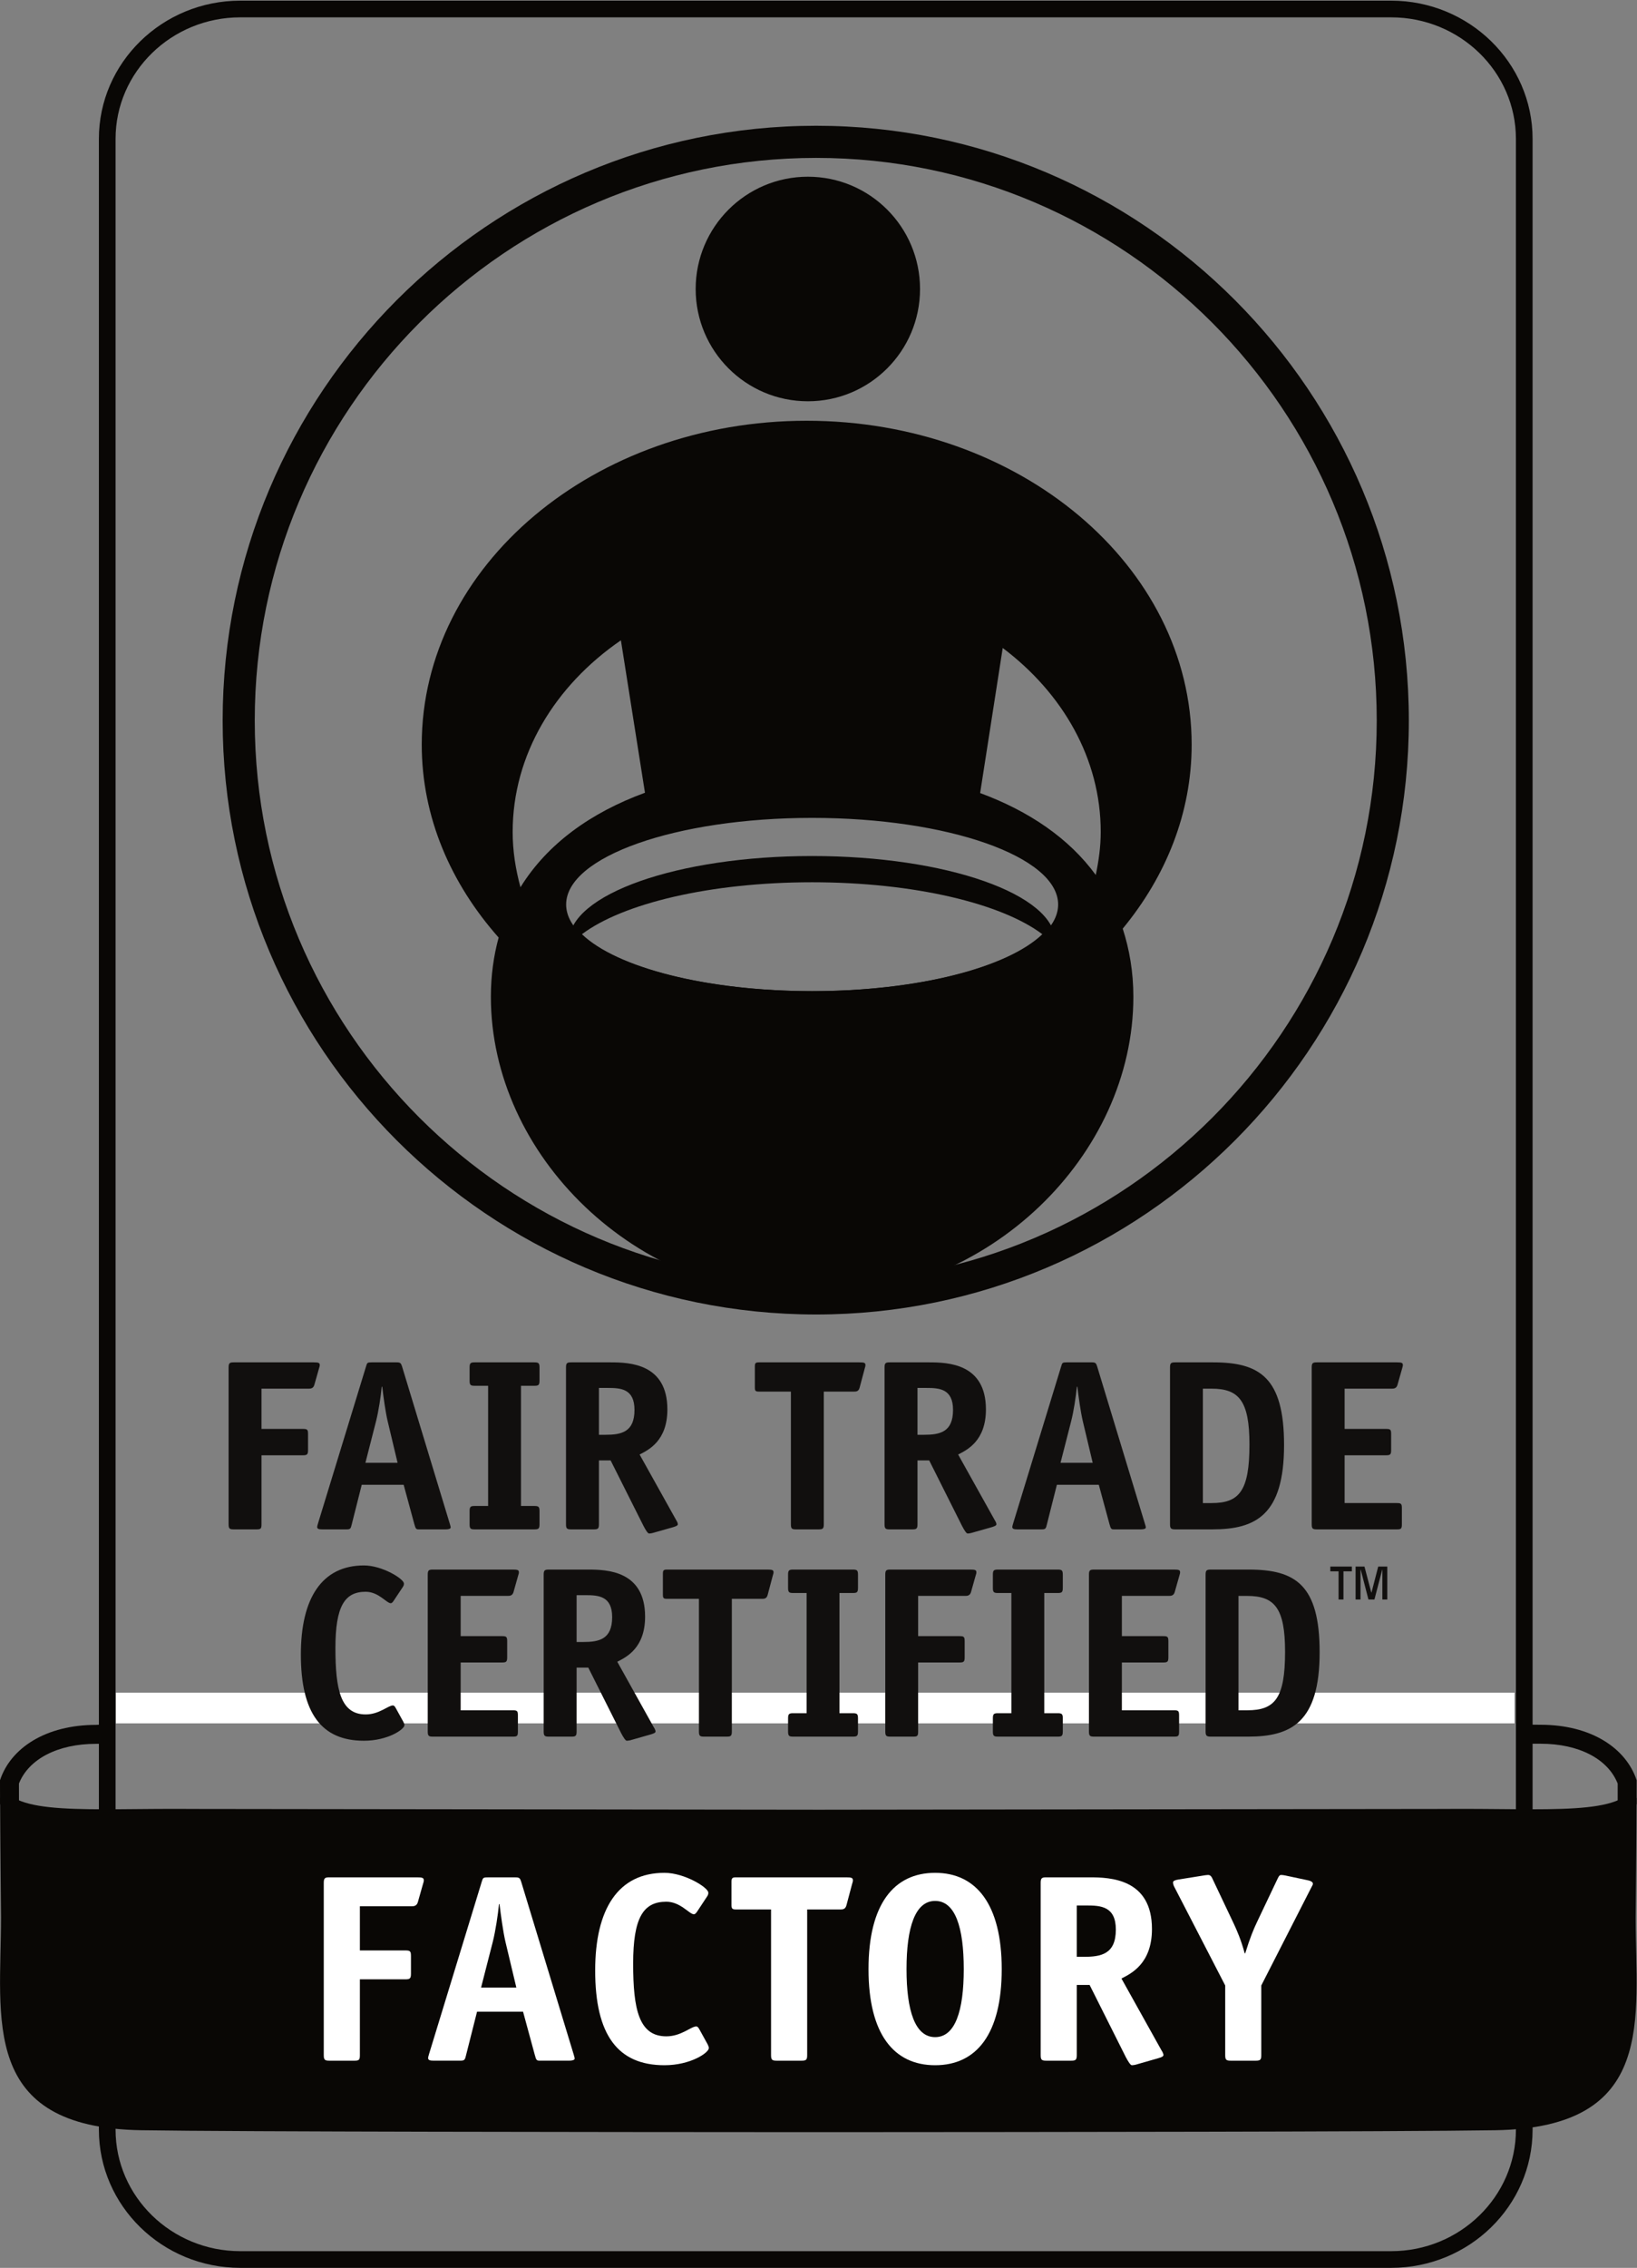 <?xml version="1.0" encoding="UTF-8" standalone="no"?>
<!-- Created with Inkscape (http://www.inkscape.org/) -->

<svg
   version="1.1"
   id="svg2"
   xml:space="preserve"
   width="114.107"
   height="157.96"
   viewBox="0 0 114.107 157.96"
   sodipodi:docname="FairTradeApprovedETM62322.eps"
   xmlns:inkscape="http://www.inkscape.org/namespaces/inkscape"
   xmlns:sodipodi="http://sodipodi.sourceforge.net/DTD/sodipodi-0.dtd"
   xmlns="http://www.w3.org/2000/svg"
   xmlns:svg="http://www.w3.org/2000/svg"><rect x="0" y="0" width="114.107" height="157.96" fill="#808080" stroke="none"/><defs
     id="defs6" /><sodipodi:namedview
     id="namedview4"
     pagecolor="#ffffff"
     bordercolor="#666666"
     borderopacity="1.0"
     inkscape:pageshadow="2"
     inkscape:pageopacity="0.0"
     inkscape:pagecheckerboard="0" /><g
     id="g8"
     inkscape:groupmode="layer"
     inkscape:label="ink_ext_XXXXXX"
     transform="matrix(1.333,0,0,-1.333,0,157.96)"><g
       id="g10"
       transform="scale(0.1)"><path
         d="M 727.461,1184.65 H 125.648 c -40.765,0 -73.941,-32.4 -73.941,-72.22 V 72.211 C 51.707,32.379 84.883,0 125.648,0 h 601.813 c 40.762,0 73.957,32.379 73.957,72.211 V 1112.43 c 0,39.82 -33.195,72.22 -73.957,72.22 m 0,-8.72 c 35.965,0 65.238,-28.48 65.238,-63.5 V 72.211 c 0,-35 -29.273,-63.492 -65.238,-63.492 H 125.648 c -35.968,0 -65.218,28.492 -65.218,63.492 V 1112.43 c 0,35.02 29.25,63.5 65.218,63.5 h 601.813"
         style="fill:#090705;fill-opacity:1;fill-rule:nonzero;stroke:none"
         id="path12" /><path
         d="m 60.582,284.52 h 731.379 v 16.031 H 60.582 V 284.52"
         style="fill:#ffffff;fill-opacity:1;fill-rule:nonzero;stroke:none"
         id="path14" /><path
         d="m 426.777,1102.49 c -161.875,0 -293.562,-131.865 -293.562,-293.974 0,-161.875 131.687,-293.582 293.562,-293.582 161.633,0 293.145,131.707 293.145,293.582 0,162.109 -131.512,293.974 -293.145,293.974 m 0,-604.342 c -171.129,0 -310.347,139.239 -310.347,310.368 0,171.343 139.218,310.764 310.347,310.764 170.887,0 309.93,-139.421 309.93,-310.764 0,-171.129 -139.043,-310.368 -309.93,-310.368"
         style="fill:#090705;fill-opacity:1;fill-rule:nonzero;stroke:none"
         id="path16" /><path
         d="m 481.102,1033.98 c 0,-32.4 -26.258,-58.66 -58.641,-58.66 -32.402,0 -58.684,26.26 -58.684,58.66 0,32.42 26.282,58.68 58.684,58.68 32.383,0 58.641,-26.26 58.641,-58.68"
         style="fill:#090705;fill-opacity:1;fill-rule:nonzero;stroke:none"
         id="path18" /><path
         d="m 572.996,727.809 c -14.07,19.281 -35.055,33.414 -60.465,42.804 l 11.813,75.805 c 31.39,-23.66 51.25,-57.906 51.25,-96.137 0,-7.687 -1.071,-15.16 -2.598,-22.472 M 424.68,667.105 c -71.047,0 -128.637,20.274 -128.637,45.266 0,25.008 57.59,45.262 128.637,45.262 71.066,0 128.636,-20.254 128.636,-45.262 0,-24.992 -57.57,-45.266 -128.636,-45.266 m -152.52,54.282 c -2.535,9.316 -4.082,18.926 -4.082,28.894 0,40.391 22.078,76.438 56.602,100.141 l 12.586,-79.649 c -28.34,-10.382 -51.09,-26.714 -65.106,-49.386 m 350.977,74.535 c 0,93.48 -90.114,169.226 -201.313,169.226 -111.156,0 -201.289,-75.746 -201.289,-169.226 0,-37.891 15.203,-72.613 40.211,-100.813 -2.594,-9.535 -4.062,-19.796 -4.062,-30.957 0,-82.679 75.23,-157.293 167.996,-157.293 92.769,0 167.976,74.614 167.976,157.293 0,13 -2.062,24.774 -5.566,35.614 22.57,27.328 36.047,60.367 36.047,96.156"
         style="fill:#090705;fill-opacity:1;fill-rule:nonzero;stroke:none"
         id="path20" /><path
         d="m 424.68,667.102 c -55.469,0 -102.301,12.425 -120.375,29.746 21.168,15.992 66.925,27.148 120.375,27.148 53.429,0 99.207,-11.156 120.375,-27.148 C 526.98,679.527 480.129,667.102 424.68,667.102 m -0.02,70.609 c -70.234,0 -127.172,-20.055 -127.172,-44.77 0,-24.73 56.938,-44.765 127.172,-44.765 70.274,0 127.211,20.035 127.211,44.765 0,24.715 -56.937,44.77 -127.211,44.77"
         style="fill:#090705;fill-opacity:1;fill-rule:nonzero;stroke:none"
         id="path22" /><path
         d="m 136.746,388.543 c 0,-2.301 -0.379,-2.676 -2.558,-2.676 h -11.969 c -2.16,0 -2.676,0.375 -2.676,2.676 v 81.926 c 0,2.281 0.516,2.676 2.676,2.676 h 41.797 c 2.535,0 3.191,-0.239 3.191,-1.407 0,-0.633 -0.121,-0.89 -0.398,-1.785 l -2.418,-8.519 c -0.516,-1.922 -1.903,-2.043 -2.934,-2.043 h -24.711 v -21.028 h 21.66 c 2.301,0 2.676,-0.375 2.676,-2.672 v -8.406 c 0,-2.297 -0.516,-2.695 -2.676,-2.695 h -21.66 v -36.047"
         style="fill:#110f0e;fill-opacity:1;fill-rule:nonzero;stroke:none"
         id="path24" /><path
         d="m 202.672,442.57 c -1.149,4.953 -2.16,12.485 -2.793,17.836 h -0.262 c -0.512,-5.351 -1.664,-12.742 -2.929,-17.836 l -5.61,-21.918 h 16.824 z m -18.727,-54.043 c -0.515,-2.281 -0.773,-2.656 -2.675,-2.656 h -12.883 c -1.645,0 -2.418,0.238 -2.535,1.129 0,0.652 0.375,1.684 0.496,2.18 l 25.129,82.047 c 0.492,1.683 0.613,1.921 2.793,1.921 h 13.238 c 1.922,0 2.18,-0.535 2.695,-2.039 l 24.969,-82.187 c 0.121,-0.516 0.496,-1.547 0.496,-2.039 0,-0.774 -1.27,-1.012 -2.535,-1.012 h -14.289 c -1.27,0 -1.508,0.375 -2.16,2.656 l -5.61,20.649 h -21.918 l -5.211,-20.649"
         style="fill:#110f0e;fill-opacity:1;fill-rule:nonzero;stroke:none"
         id="path26" /><path
         d="m 282.121,388.543 c 0,-2.301 -0.516,-2.676 -2.676,-2.676 h -31.211 c -2.164,0 -2.675,0.375 -2.675,2.676 v 6.875 c 0,2.281 0.511,2.676 2.675,2.676 h 7.012 v 62.804 h -7.012 c -2.164,0 -2.675,0.395 -2.675,2.696 v 6.875 c 0,2.281 0.511,2.676 2.675,2.676 h 31.211 c 2.16,0 2.676,-0.395 2.676,-2.676 v -6.875 c 0,-2.301 -0.516,-2.696 -2.676,-2.696 h -7.015 v -62.804 h 7.015 c 2.16,0 2.676,-0.395 2.676,-2.676 v -6.875"
         style="fill:#110f0e;fill-opacity:1;fill-rule:nonzero;stroke:none"
         id="path28" /><path
         d="m 316.504,435.293 c 8.266,0 15.281,1.285 15.281,13 0,11.098 -7.254,11.477 -13.894,11.477 h -4.696 v -24.477 z m -3.309,-46.75 c 0,-2.301 -0.515,-2.676 -2.675,-2.676 h -11.852 c -2.16,0 -2.695,0.375 -2.695,2.676 v 81.926 c 0,2.301 0.535,2.676 2.695,2.676 h 20.633 c 9.808,0 29.683,-0.633 29.683,-24.594 0,-16.43 -9.808,-21.145 -14.523,-23.563 l 18.984,-34.027 c 0.399,-0.637 1.012,-1.664 1.012,-2.418 0,-0.754 -1.269,-1.148 -2.535,-1.547 l -10.703,-3.031 c -0.516,-0.141 -1.27,-0.258 -1.785,-0.258 -0.633,0 -1.664,1.508 -2.934,3.965 l -17.199,34.242 h -6.106 v -33.371"
         style="fill:#110f0e;fill-opacity:1;fill-rule:nonzero;stroke:none"
         id="path30" /><path
         d="m 430.777,388.543 c 0,-2.301 -0.515,-2.676 -2.699,-2.676 H 416.23 c -2.16,0 -2.656,0.375 -2.656,2.676 v 69.324 h -16.687 c -1.801,0 -2.16,0.356 -2.16,2.141 v 10.976 c 0,1.766 0.359,2.161 2.16,2.161 h 52.496 c 2.519,0 3.172,-0.239 3.172,-1.407 0,-0.633 -0.117,-0.89 -0.375,-1.785 l -2.676,-10.047 c -0.516,-2.039 -1.922,-2.039 -2.934,-2.039 h -15.793 v -69.324"
         style="fill:#110f0e;fill-opacity:1;fill-rule:nonzero;stroke:none"
         id="path32" /><path
         d="m 483.078,435.293 c 8.266,0 15.281,1.285 15.281,13 0,11.098 -7.273,11.477 -13.894,11.477 h -4.695 v -24.477 z m -3.308,-46.75 c 0,-2.301 -0.516,-2.676 -2.696,-2.676 h -11.832 c -2.16,0 -2.695,0.375 -2.695,2.676 v 81.926 c 0,2.301 0.535,2.676 2.695,2.676 h 20.649 c 9.812,0 29.668,-0.633 29.668,-24.594 0,-16.43 -9.809,-21.145 -14.528,-23.563 l 18.989,-34.027 c 0.394,-0.637 1.031,-1.664 1.031,-2.418 0,-0.754 -1.289,-1.148 -2.539,-1.547 l -10.723,-3.031 c -0.516,-0.141 -1.266,-0.258 -1.781,-0.258 -0.633,0 -1.664,1.508 -2.934,3.965 l -17.183,34.242 h -6.121 v -33.371"
         style="fill:#110f0e;fill-opacity:1;fill-rule:nonzero;stroke:none"
         id="path34" /><path
         d="m 566.18,442.57 c -1.149,4.953 -2.16,12.485 -2.813,17.836 h -0.258 c -0.515,-5.351 -1.644,-12.742 -2.933,-17.836 l -5.61,-21.918 h 16.825 z m -18.727,-54.043 c -0.515,-2.281 -0.773,-2.656 -2.695,-2.656 h -12.863 c -1.645,0 -2.418,0.238 -2.555,1.129 0,0.652 0.394,1.684 0.515,2.18 l 25.11,82.047 c 0.496,1.683 0.613,1.921 2.812,1.921 h 13.239 c 1.922,0 2.16,-0.535 2.675,-2.039 l 24.969,-82.187 c 0.141,-0.516 0.516,-1.547 0.516,-2.039 0,-0.774 -1.27,-1.012 -2.535,-1.012 h -14.289 c -1.27,0 -1.528,0.375 -2.161,2.656 l -5.609,20.649 h -21.918 l -5.211,-20.649"
         style="fill:#110f0e;fill-opacity:1;fill-rule:nonzero;stroke:none"
         id="path36" /><path
         d="m 633.605,399.617 c 14.407,0 19.758,6.266 19.758,30.582 0,22.809 -5.488,29.192 -19.758,29.192 h -4.597 v -59.774 z m 0.774,73.528 c 24.316,0 37.078,-7.911 37.078,-43.184 0,-36.586 -14.785,-44.094 -37.477,-44.094 H 614.5 c -2.18,0 -2.676,0.512 -2.676,2.672 v 81.93 c 0,2.297 0.496,2.676 2.797,2.676 h 19.758"
         style="fill:#110f0e;fill-opacity:1;fill-rule:nonzero;stroke:none"
         id="path38" /><path
         d="m 733.066,388.543 c 0,-2.301 -0.378,-2.676 -2.558,-2.676 h -41.914 c -2.16,0 -2.676,0.375 -2.676,2.676 v 81.926 c 0,2.281 0.516,2.676 2.676,2.676 h 41.797 c 2.554,0 3.187,-0.239 3.187,-1.407 0,-0.633 -0.137,-0.89 -0.375,-1.785 l -2.418,-8.519 c -0.515,-1.922 -1.922,-2.043 -2.933,-2.043 h -24.731 v -21.028 h 21.68 c 2.277,0 2.656,-0.375 2.656,-2.672 v -8.406 c 0,-2.297 -0.496,-2.695 -2.656,-2.695 h -21.68 v -24.969 h 27.27 c 2.297,0 2.675,-0.379 2.675,-2.676 v -8.402"
         style="fill:#110f0e;fill-opacity:1;fill-rule:nonzero;stroke:none"
         id="path40" /><path
         d="m 210.832,285.473 c 0.379,-0.774 0.656,-1.246 0.656,-1.922 0,-2.141 -8.679,-8.125 -21.168,-8.125 -22.293,0 -32.996,14.508 -32.996,45.086 0,29.308 10.961,46.511 32.996,46.511 9.551,0 20.891,-7.015 20.891,-9.433 0,-0.496 0,-1.012 -0.617,-1.902 l -4.735,-7.114 c -0.515,-0.793 -1.011,-1.289 -1.527,-1.289 -2.18,0 -6.359,5.985 -13.117,5.985 -10.961,0 -15.817,-7.508 -15.817,-29.43 0,-21.66 2.696,-34.66 15.817,-34.66 7.133,0 11.73,4.695 14.265,4.695 0.516,0 0.895,-0.375 1.411,-1.266 l 3.941,-7.136"
         style="fill:#110f0e;fill-opacity:1;fill-rule:nonzero;stroke:none"
         id="path42" /><path
         d="m 270.82,280.266 c 0,-2.301 -0.379,-2.696 -2.558,-2.696 h -41.914 c -2.16,0 -2.676,0.395 -2.676,2.696 v 81.925 c 0,2.282 0.516,2.676 2.676,2.676 h 41.797 c 2.554,0 3.187,-0.258 3.187,-1.406 0,-0.637 -0.137,-0.891 -0.394,-1.785 l -2.399,-8.52 c -0.535,-1.922 -1.922,-2.043 -2.934,-2.043 h -24.71 v -21.027 h 21.64 c 2.301,0 2.676,-0.395 2.676,-2.676 v -8.422 c 0,-2.277 -0.496,-2.675 -2.676,-2.675 h -21.64 v -24.969 h 27.25 c 2.296,0 2.675,-0.375 2.675,-2.676 v -8.402"
         style="fill:#110f0e;fill-opacity:1;fill-rule:nonzero;stroke:none"
         id="path44" /><path
         d="m 304.832,327.016 c 8.262,0 15.277,1.269 15.277,13 0,11.078 -7.254,11.476 -13.89,11.476 h -4.699 v -24.476 z m -3.312,-46.75 c 0,-2.297 -0.512,-2.696 -2.672,-2.696 h -11.852 c -2.16,0 -2.695,0.399 -2.695,2.696 v 81.925 c 0,2.301 0.535,2.676 2.695,2.676 h 20.629 c 9.828,0 29.707,-0.633 29.707,-24.594 0,-16.429 -9.828,-21.164 -14.547,-23.562 l 18.985,-34.047 c 0.398,-0.613 1.031,-1.644 1.031,-2.398 0,-0.774 -1.285,-1.149 -2.555,-1.547 l -10.703,-3.051 c -0.516,-0.117 -1.266,-0.238 -1.781,-0.238 -0.633,0 -1.649,1.508 -2.934,3.925 l -17.203,34.286 h -6.105 v -33.375"
         style="fill:#110f0e;fill-opacity:1;fill-rule:nonzero;stroke:none"
         id="path46" /><path
         d="m 382.688,280.266 c 0,-2.301 -0.512,-2.696 -2.676,-2.696 H 368.16 c -2.156,0 -2.676,0.395 -2.676,2.696 v 69.324 h -16.683 c -1.805,0 -2.16,0.355 -2.16,2.14 v 10.958 c 0,1.785 0.355,2.179 2.16,2.179 h 52.496 c 2.539,0 3.191,-0.258 3.191,-1.406 0,-0.637 -0.14,-0.891 -0.398,-1.785 l -2.672,-10.067 c -0.516,-2.019 -1.902,-2.019 -2.934,-2.019 h -15.796 v -69.324"
         style="fill:#110f0e;fill-opacity:1;fill-rule:nonzero;stroke:none"
         id="path48" /><path
         d="m 448.66,280.266 c 0,-2.301 -0.515,-2.696 -2.676,-2.696 h -31.211 c -2.16,0 -2.675,0.395 -2.675,2.696 v 6.875 c 0,2.281 0.515,2.675 2.675,2.675 h 7.016 v 62.805 h -7.016 c -2.16,0 -2.675,0.395 -2.675,2.695 v 6.875 c 0,2.282 0.515,2.676 2.675,2.676 h 31.211 c 2.161,0 2.676,-0.394 2.676,-2.676 v -6.875 c 0,-2.3 -0.515,-2.695 -2.676,-2.695 h -7.015 v -62.805 h 7.015 c 2.161,0 2.676,-0.394 2.676,-2.675 v -6.875"
         style="fill:#110f0e;fill-opacity:1;fill-rule:nonzero;stroke:none"
         id="path50" /><path
         d="m 480.109,280.266 c 0,-2.301 -0.359,-2.696 -2.558,-2.696 h -11.969 c -2.16,0 -2.656,0.395 -2.656,2.696 v 81.925 c 0,2.282 0.496,2.676 2.656,2.676 h 41.797 c 2.555,0 3.187,-0.258 3.187,-1.406 0,-0.637 -0.117,-0.891 -0.394,-1.785 l -2.399,-8.52 c -0.535,-1.922 -1.921,-2.043 -2.933,-2.043 h -24.731 v -21.027 h 21.661 c 2.296,0 2.675,-0.395 2.675,-2.676 v -8.422 c 0,-2.277 -0.515,-2.675 -2.675,-2.675 h -21.661 v -36.047"
         style="fill:#110f0e;fill-opacity:1;fill-rule:nonzero;stroke:none"
         id="path52" /><path
         d="m 555.758,280.266 c 0,-2.301 -0.516,-2.696 -2.676,-2.696 h -31.215 c -2.16,0 -2.676,0.395 -2.676,2.696 v 6.875 c 0,2.281 0.516,2.675 2.676,2.675 h 6.996 v 62.805 h -6.996 c -2.16,0 -2.676,0.395 -2.676,2.695 v 6.875 c 0,2.282 0.516,2.676 2.676,2.676 h 31.215 c 2.16,0 2.676,-0.394 2.676,-2.676 v -6.875 c 0,-2.3 -0.516,-2.695 -2.676,-2.695 h -7.016 v -62.805 h 7.016 c 2.16,0 2.676,-0.394 2.676,-2.675 v -6.875"
         style="fill:#110f0e;fill-opacity:1;fill-rule:nonzero;stroke:none"
         id="path54" /><path
         d="m 616.57,280.266 c 0,-2.301 -0.375,-2.696 -2.554,-2.696 h -41.895 c -2.18,0 -2.695,0.395 -2.695,2.696 v 81.925 c 0,2.282 0.515,2.676 2.695,2.676 h 41.777 c 2.555,0 3.188,-0.258 3.188,-1.406 0,-0.637 -0.137,-0.891 -0.375,-1.785 l -2.418,-8.52 c -0.516,-1.922 -1.922,-2.043 -2.934,-2.043 h -24.711 v -21.027 h 21.661 c 2.277,0 2.656,-0.395 2.656,-2.676 v -8.422 c 0,-2.277 -0.496,-2.675 -2.656,-2.675 h -21.661 v -24.969 h 27.25 c 2.297,0 2.672,-0.375 2.672,-2.676 v -8.402"
         style="fill:#110f0e;fill-opacity:1;fill-rule:nonzero;stroke:none"
         id="path56" /><path
         d="m 652.23,291.344 c 14.407,0 19.758,6.242 19.758,30.578 0,22.812 -5.488,29.172 -19.758,29.172 h -4.597 v -59.75 z m 0.774,73.523 c 24.316,0 37.059,-7.906 37.059,-43.183 0,-36.582 -14.786,-44.114 -37.458,-44.114 h -19.48 c -2.18,0 -2.695,0.516 -2.695,2.696 v 81.925 c 0,2.301 0.515,2.676 2.816,2.676 h 19.758"
         style="fill:#110f0e;fill-opacity:1;fill-rule:nonzero;stroke:none"
         id="path58" /><path
         d="m 725.43,349.223 h -2.559 v 15.554 h -0.098 l -4.062,-15.554 h -3.129 l -4.023,15.554 h -0.121 v -15.554 h -2.579 v 17.222 h 4.641 l 3.566,-13.539 h 0.122 l 3.507,13.539 h 4.735 z m -22.91,0 h -2.555 v 14.722 h -4.32 v 2.5 h 11.277 v -2.5 h -4.402 v -14.722"
         style="fill:#110f0e;fill-opacity:1;fill-rule:nonzero;stroke:none"
         id="path60" /><path
         d="m 855.801,245.535 h -7.293 c -8.778,-4.996 -25.07,-5.926 -47.403,-5.926 -11.039,0 -23.527,0.219 -37.199,0.219 -3.308,0 -6.679,-0.019 -10.129,-0.043 l -325.605,-0.394 -326.082,0.394 c -3.449,0.024 -6.821,0.043 -10.129,0.043 -13.695,0 -26.16,-0.219 -37.199,-0.219 -22.332,0 -38.625,0.93 -47.402,5.926 H 0.066 C 0.086,226.41 0.543,183.211 0.543,183.211 0.543,130.289 -10.914,73.281 73.926,71.91 123.492,71.102 320.086,70.961 407.164,70.922 h 21.008 20.984 c 87.082,0.039 283.199,0.18 332.785,0.988 84.84,1.371 73.364,58.379 73.364,111.301 0,0 0.476,43.199 0.496,62.324"
         style="fill:#090705;fill-opacity:1;fill-rule:nonzero;stroke:none"
         id="path62" /><path
         d="m 59.395,283.82 h -7.609 c 0,0 -1.031,-0.101 -1.566,-0.101 C 24.137,283.719 5.629,271.789 0,254.785 L 0.02,242.16 H 9.93 L 9.91,253.063 C 15,265.902 30.262,273.813 50.219,273.813 l 5.906,0.097 h 3.269 v 9.91"
         style="fill:#090705;fill-opacity:1;fill-rule:nonzero;stroke:none"
         id="path64" /><path
         d="m 805.645,283.777 c -1.27,0 -3.829,0.039 -3.829,0.039 h -8.183 v -9.91 h 3.094 c 0,0 7.804,-0.039 8.918,-0.039 19.914,0 35.175,-7.929 40.265,-20.808 v -10.883 h 9.91 l 0.02,12.605 c -5.625,17.004 -24.117,28.996 -50.195,28.996"
         style="fill:#090705;fill-opacity:1;fill-rule:nonzero;stroke:none"
         id="path66" /><path
         d="m 188.184,111.191 c 0,-2.519 -0.438,-2.941 -2.793,-2.941 H 172.23 c -2.359,0 -2.929,0.422 -2.929,2.941 v 89.911 c 0,2.515 0.57,2.953 2.929,2.953 h 45.879 c 2.793,0 3.508,-0.297 3.508,-1.567 0,-0.672 -0.16,-0.972 -0.437,-1.941 l -2.657,-9.375 c -0.55,-2.078 -2.097,-2.238 -3.226,-2.238 h -27.113 v -23.075 h 23.761 c 2.52,0 2.953,-0.41 2.953,-2.929 v -9.231 c 0,-2.519 -0.554,-2.937 -2.953,-2.937 h -23.761 v -39.571"
         style="fill:#ffffff;fill-opacity:1;fill-rule:nonzero;stroke:none"
         id="path68" /><path
         d="m 264.281,170.48 c -1.25,5.45 -2.359,13.719 -3.074,19.583 h -0.277 c -0.575,-5.864 -1.825,-13.993 -3.211,-19.583 l -6.16,-24.031 h 18.449 z m -20.554,-59.289 c -0.575,-2.519 -0.848,-2.929 -2.93,-2.929 h -14.133 c -1.82,0 -2.656,0.269 -2.812,1.238 0,0.699 0.437,1.828 0.554,2.379 l 27.567,90.074 c 0.554,1.805 0.715,2.082 3.074,2.082 h 14.543 c 2.101,0 2.379,-0.555 2.933,-2.238 l 27.43,-90.188 c 0.117,-0.558 0.555,-1.668 0.555,-2.238 0,-0.84 -1.41,-1.109 -2.797,-1.109 h -15.676 c -1.406,0 -1.683,0.41 -2.355,2.929 l -6.164,22.649 h -24.059 l -5.73,-22.649"
         style="fill:#ffffff;fill-opacity:1;fill-rule:nonzero;stroke:none"
         id="path70" /><path
         d="m 369.973,116.922 c 0.418,-0.832 0.695,-1.41 0.695,-2.082 0,-2.399 -9.496,-8.961 -23.207,-8.961 -24.477,0 -36.231,15.91 -36.231,49.5 0,32.172 12.032,51.035 36.231,51.035 10.48,0 22.93,-7.687 22.93,-10.363 0,-0.535 0,-1.11 -0.696,-2.082 l -5.172,-7.828 c -0.554,-0.832 -1.113,-1.387 -1.664,-1.387 -2.398,0 -6.996,6.562 -14.429,6.562 -12.008,0 -17.34,-8.246 -17.34,-32.304 0,-23.782 2.933,-38.032 17.34,-38.032 7.828,0 12.863,5.168 15.675,5.168 0.555,0 0.973,-0.41 1.547,-1.398 l 4.321,-7.828"
         style="fill:#ffffff;fill-opacity:1;fill-rule:nonzero;stroke:none"
         id="path72" /><path
         d="m 422.086,111.191 c 0,-2.519 -0.555,-2.941 -2.934,-2.941 h -13.019 c -2.36,0 -2.934,0.422 -2.934,2.941 v 76.079 h -18.312 c -1.961,0 -2.379,0.414 -2.379,2.375 v 12.011 c 0,1.961 0.418,2.399 2.379,2.399 h 57.629 c 2.797,0 3.488,-0.297 3.488,-1.567 0,-0.672 -0.156,-0.972 -0.434,-1.941 l -2.933,-11.039 c -0.555,-2.238 -2.082,-2.238 -3.211,-2.238 h -17.34 v -76.079"
         style="fill:#ffffff;fill-opacity:1;fill-rule:nonzero;stroke:none"
         id="path74" /><path
         d="m 503.965,156.078 c 0,21.953 -4.481,35.652 -14.965,35.652 -10.484,0 -14.961,-13.851 -14.961,-35.652 0,-21.797 4.477,-35.519 14.961,-35.519 10.484,0 14.965,13.722 14.965,35.519 M 489,105.879 c -21.68,0 -34.84,16.351 -34.84,50.199 0,33.988 13.297,50.336 34.84,50.336 21.523,0 34.82,-16.508 34.82,-50.336 0,-33.848 -13.14,-50.199 -34.82,-50.199"
         style="fill:#ffffff;fill-opacity:1;fill-rule:nonzero;stroke:none"
         id="path76" /><path
         d="m 566.707,162.52 c 9.074,0 16.785,1.378 16.785,14.242 0,12.172 -7.988,12.586 -15.262,12.586 h -5.171 V 162.52 Z m -3.648,-51.329 c 0,-2.519 -0.555,-2.941 -2.914,-2.941 h -13.04 c -2.359,0 -2.914,0.422 -2.914,2.941 v 89.911 c 0,2.515 0.555,2.953 2.914,2.953 h 22.672 c 10.762,0 32.602,-0.715 32.602,-26.996 0,-18.028 -10.781,-23.219 -15.953,-25.879 l 20.828,-37.34 c 0.434,-0.692 1.129,-1.801 1.129,-2.649 0,-0.839 -1.406,-1.269 -2.813,-1.671 l -11.734,-3.372 c -0.574,-0.136 -1.406,-0.269 -1.961,-0.269 -0.695,0 -1.824,1.68 -3.211,4.32 l -18.887,37.629 h -6.718 v -36.637"
         style="fill:#ffffff;fill-opacity:1;fill-rule:nonzero;stroke:none"
         id="path78" /><path
         d="m 659.551,111.191 c 0,-2.519 -0.555,-2.941 -2.934,-2.941 h -13.019 c -2.36,0 -2.914,0.422 -2.914,2.941 v 36.36 l -26.297,50.894 c -0.555,0.973 -0.992,1.961 -0.992,2.934 0,0.851 1.128,1.269 2.933,1.547 l 13.992,2.238 c 0.852,0.117 1.407,0.117 1.543,0.117 0.559,0 1.41,-0.277 2.082,-1.801 l 11.336,-23.902 c 1.547,-3.367 3.625,-7.969 5.59,-15.238 h 0.277 c 2.536,8.238 4.36,12.558 6.165,16.351 l 10.363,21.797 c 1.23,2.793 1.664,2.793 2.359,2.793 0.555,0 1.406,-0.117 2.121,-0.277 l 11.871,-2.516 c 1.246,-0.258 2.516,-0.832 2.516,-1.804 0,-0.555 -0.438,-1.11 -0.992,-2.239 l -26,-50.894 v -36.36"
         style="fill:#ffffff;fill-opacity:1;fill-rule:nonzero;stroke:none"
         id="path80" /></g></g></svg>

